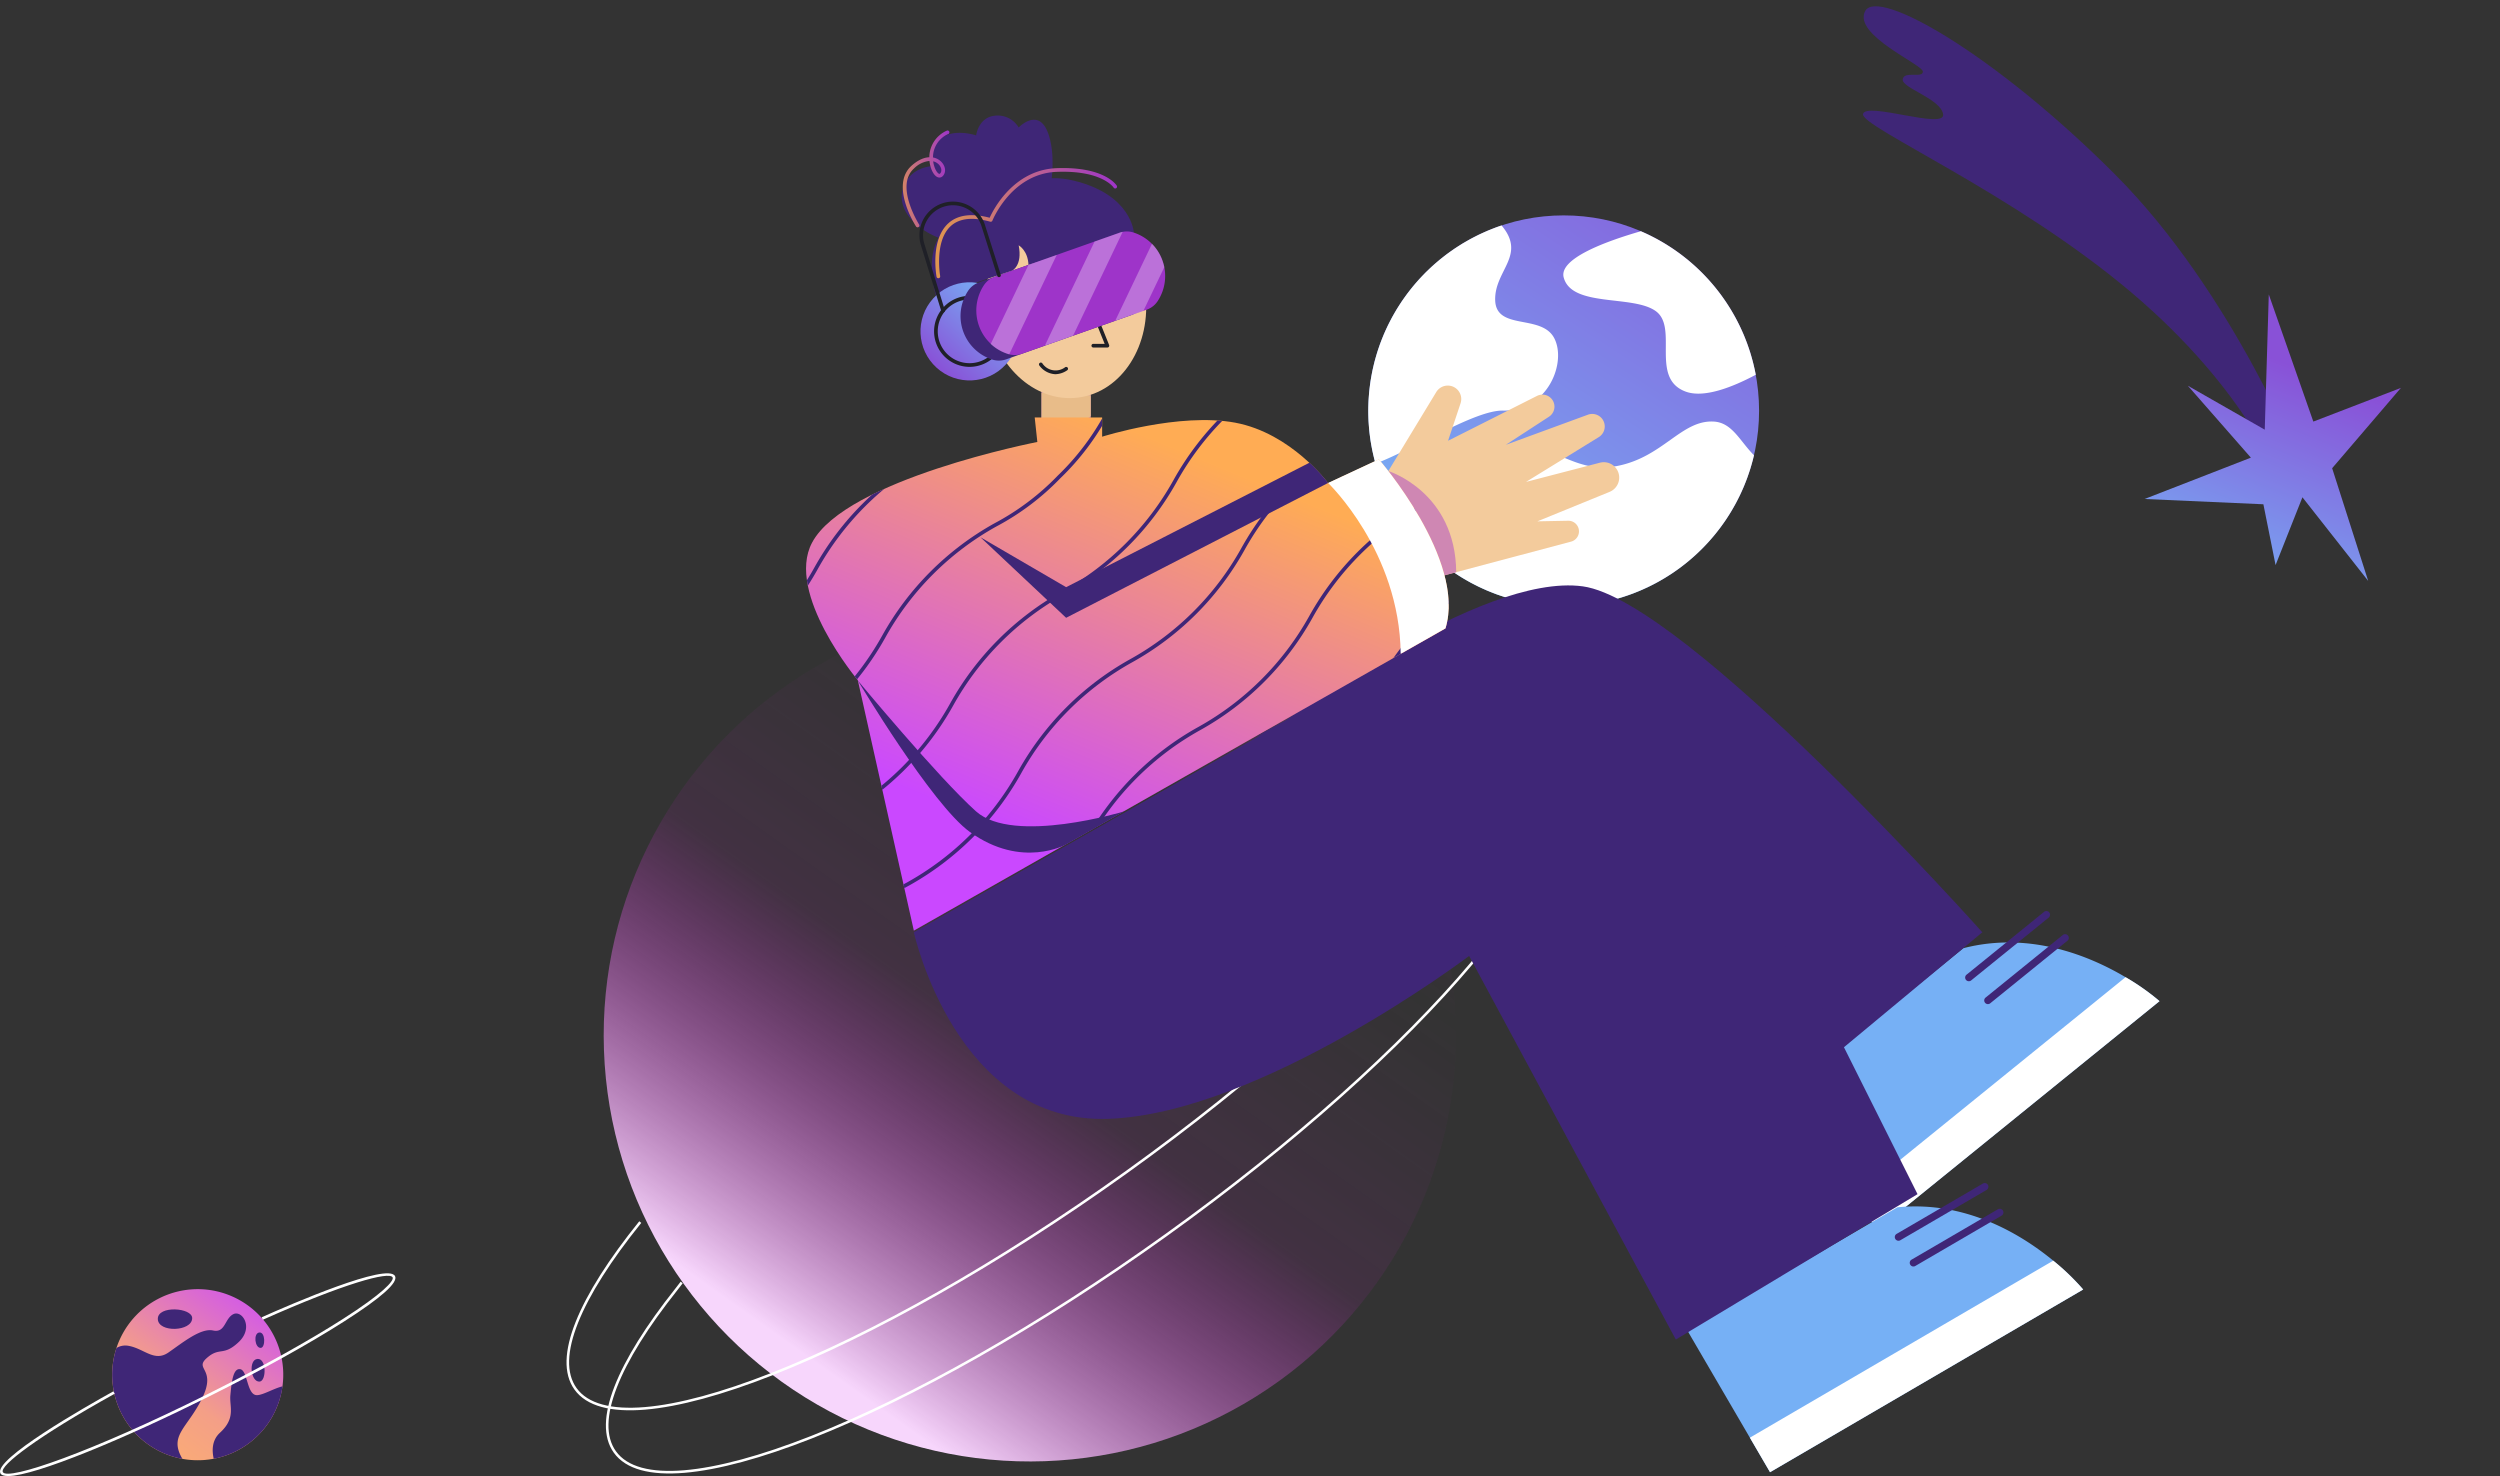 <svg xmlns="http://www.w3.org/2000/svg" xmlns:xlink="http://www.w3.org/1999/xlink" width="918" height="542" viewBox="0 0 918 542">
  <rect x="0" y="0" width="918" height="542" fill="#333333" stroke="none"/>
  <defs>
    <clipPath id="clip-path">
      <rect id="사각형_6547" data-name="사각형 6547" width="918" height="542" transform="translate(980 219)" fill="#fff"/>
    </clipPath>
    <linearGradient id="linear-gradient" x1="0.301" y1="0.884" x2="0.952" gradientUnits="objectBoundingBox">
      <stop offset="0" stop-color="#f9a979"/>
      <stop offset="0.253" stop-color="#f49f87"/>
      <stop offset="0.943" stop-color="#cf53f1"/>
      <stop offset="1" stop-color="#d259e9"/>
      <stop offset="1" stop-color="#cf53f1"/>
    </linearGradient>
    <linearGradient id="linear-gradient-2" x1="0.231" y1="-0.613" x2="1.194" y2="-0.613" gradientUnits="objectBoundingBox">
      <stop offset="0" stop-color="#8951d7"/>
      <stop offset="1" stop-color="#76b0f5"/>
    </linearGradient>
    <linearGradient id="linear-gradient-3" x1="0.781" y1="1.596" x2="1.487" y2="0.681" gradientUnits="objectBoundingBox">
      <stop offset="0.005" stop-color="#e9a1ec" stop-opacity="0.702"/>
      <stop offset="0.045" stop-color="#e187e4" stop-opacity="0.569"/>
      <stop offset="0.115" stop-color="#d660d8" stop-opacity="0.369"/>
      <stop offset="0.182" stop-color="#cc40cf" stop-opacity="0.208"/>
      <stop offset="0.244" stop-color="#c62ac8" stop-opacity="0.094"/>
      <stop offset="0.298" stop-color="#c21cc4" stop-opacity="0.024"/>
      <stop offset="0.34" stop-color="#c118c3" stop-opacity="0"/>
      <stop offset="0.5" stop-color="#c320c5" stop-opacity="0.055"/>
      <stop offset="0.627" stop-color="#c422c6" stop-opacity="0.102"/>
      <stop offset="0.789" stop-color="#d96edc" stop-opacity="0.482"/>
      <stop offset="1" stop-color="#f7d6fc"/>
    </linearGradient>
    <linearGradient id="linear-gradient-4" x1="0.987" y1="-0.245" x2="0.216" y2="0.934" xlink:href="#linear-gradient-2"/>
    <linearGradient id="linear-gradient-5" x1="-1.906" y1="3.817" x2="-0.965" y2="3.817" xlink:href="#linear-gradient-2"/>
    <linearGradient id="linear-gradient-6" x1="-1.517" y1="3.21" x2="-0.602" y2="3.21" xlink:href="#linear-gradient-2"/>
    <linearGradient id="linear-gradient-7" y1="0.5" x2="1" y2="0.5" gradientUnits="objectBoundingBox">
      <stop offset="0" stop-color="#e2994b"/>
      <stop offset="1" stop-color="#9e34c9"/>
    </linearGradient>
    <linearGradient id="linear-gradient-8" x1="0.657" y1="0.115" x2="0.292" y2="0.788" gradientUnits="objectBoundingBox">
      <stop offset="0" stop-color="#ffac54"/>
      <stop offset="1" stop-color="#ca48ff"/>
    </linearGradient>
    <linearGradient id="linear-gradient-9" x1="0" y1="0.5" x2="1" y2="0.5" xlink:href="#linear-gradient-2"/>
    <linearGradient id="linear-gradient-10" x1="-1.535" y1="4.571" x2="-0.505" y2="4.571" gradientUnits="objectBoundingBox">
      <stop offset="0" stop-color="#ffac54"/>
      <stop offset="1" stop-color="#9e34c9"/>
    </linearGradient>
    <clipPath id="clip-path-2">
      <path id="패스_21775" data-name="패스 21775" d="M843.161,278.218h24.762v7.074s28.3-9,48.881-5.145,34.089,22.189,34.089,22.189l18.653-8.683s32.159,36.983,24.441,62.067L798.781,466.67,778.2,374.7s-26.692-31.838-16.8-50.49c12.356-23.3,82.728-36.983,82.728-36.983Z" transform="translate(-759.199 -278.218)" fill="none"/>
    </clipPath>
  </defs>
  <g id="마스크_그룹_11465" data-name="마스크 그룹 11465" transform="translate(-980 -219)" clip-path="url(#clip-path)">
    <g id="그룹_13691" data-name="그룹 13691" transform="translate(-0.396 20.063)">
      <g id="그룹_13510" data-name="그룹 13510" transform="translate(980.396 666.502)">
        <g id="그룹_13508" data-name="그룹 13508" transform="translate(41.184 5.809)">
          <path id="패스_21839" data-name="패스 21839" d="M985.906,115.987A31.411,31.411,0,1,1,943.77,101.92,31.411,31.411,0,0,1,985.906,115.987Z" transform="translate(-926.386 -98.604)" fill="url(#linear-gradient)"/>
          <path id="패스_21840" data-name="패스 21840" d="M959.52,110.934c-.072,4.952-12.5,5.4-12.619.3S959.576,107.031,959.52,110.934Z" transform="translate(-930.134 -100.267)" fill="#3f2677"/>
          <path id="패스_21841" data-name="패스 21841" d="M972.819,120.063c-5.707,5.363-6.914,1.608-11.683,5.835s3.711,3.756-1.735,14.824-12.316,13.539-7.213,22.21a31.412,31.412,0,0,1-24.227-40.708,6.258,6.258,0,0,1,4.259-.838c5.836.944,9.591,6.108,14.824,2.489s11.861-9.078,16.4-8.089,4.211-4.381,7.436-5.991S978.525,114.7,972.819,120.063Z" transform="translate(-926.386 -100.603)" fill="#3f2677"/>
          <path id="패스_21842" data-name="패스 21842" d="M997.187,140.853a31.439,31.439,0,0,1-25.256,26.6c-.7-3.125-.633-6.864,2.283-9.544,5.978-5.5,3.427-9.57,3.835-13.821s.87-10,3.626-9.529,2.409,9.535,6.1,9.537C990,144.092,993.8,141.713,997.187,140.853Z" transform="translate(-934.641 -105.168)" fill="#3f2677"/>
          <path id="패스_21843" data-name="패스 21843" d="M991.952,138.278c-3.276.177-4.138-8.014-.772-8.326S994.534,138.138,991.952,138.278Z" transform="translate(-937.834 -104.33)" fill="#3f2677"/>
          <path id="패스_21844" data-name="패스 21844" d="M992.723,123.729c-2.224.12-2.809-5.441-.525-5.652S994.476,123.634,992.723,123.729Z" transform="translate(-938.146 -102.161)" fill="#3f2677"/>
        </g>
        <g id="그룹_13509" data-name="그룹 13509">
          <path id="패스_21845" data-name="패스 21845" d="M878.975,165.93c-1.519,0-2.5-.324-2.842-1.016-2.568-5.142,31.108-24.327,41.491-30.085l.486.877c-28.505,15.806-42.243,26.433-41.081,28.761,1.693,3.385,32.966-7.52,75.142-28.585,19.221-9.6,36.895-19.414,49.764-27.635,14.467-9.241,18.86-14,18.227-15.268-1.163-2.328-17.911,2.273-47.67,15.566l-.409-.915c10.84-4.842,46.41-20.239,48.975-15.1,1.178,2.358-5.074,7.93-18.585,16.559-12.9,8.24-30.6,18.073-49.855,27.687C922.141,152,888.937,165.929,878.975,165.93Z" transform="translate(-875.995 -91.495)" fill="#fff"/>
        </g>
      </g>
      <g id="그룹_13519" data-name="그룹 13519" transform="translate(1898.396 292.469) rotate(112)">
        <path id="패스_21846" data-name="패스 21846" d="M107.917,6S81.267,29.31,63.556,83.089,44.406,198.346,39.7,199s-5.883-30.29-10.906-27.319-3.2,17.869-6.377,18.579-2.935-6.714-5.366-5.818-2.784,28.943-12.66,27.985S1.2,162.351,25.545,105.048,100.618,0,100.618,0Z" transform="translate(0 37.226)" fill="#3f2677"/>
        <path id="패스_21847" data-name="패스 21847" d="M50.448,27.781,83.864,0,64.433,33.9l26.773-.186L72.183,46.231,86.732,87.417,58.031,56.9,42.22,88.238,46.6,56.024,0,73.256,37.158,40.6,13.644,15.42Z" transform="translate(45.33 0)" fill="url(#linear-gradient-2)"/>
      </g>
      <g id="그룹_13527" data-name="그룹 13527" transform="translate(1188.896 241.36)">
        <g id="그룹_13637" data-name="그룹 13637" transform="translate(0 175.721)">
          <ellipse id="타원_1102" data-name="타원 1102" cx="156.56" cy="156.56" rx="156.56" ry="156.56" transform="matrix(-0.999, 0.035, -0.035, -0.999, 331.558, 312.929)" fill="url(#linear-gradient-3)"/>
          <path id="패스_22072" data-name="패스 22072" d="M-929.717,379.25c32.151-11.5,55.532-13.088,63.408-2.107,17.143,23.9-45.659,98.286-140.27,166.142s-185.206,103.488-202.349,79.586c-8.054-11.23,1.54-33.6,23.789-61.21" transform="translate(1211.747 -331.054)" fill="none" stroke="#fff" stroke-width="0.946"/>
          <path id="패스_22073" data-name="패스 22073" d="M-903.8,418.952c31.655-11.191,54.648-12.637,62.445-1.765,17.142,23.9-45.659,98.286-140.27,166.142s-185.207,103.488-202.349,79.586c-7.9-11.016,1.181-32.756,22.531-59.639.415-.522,1.581-2.066,2-2.591" transform="translate(1201.249 -347.9)" fill="none" stroke="#fff" stroke-width="0.946"/>
        </g>
        <g id="그룹_13449" data-name="그룹 13449" transform="translate(293.934 36.669)">
          <circle id="타원_1072" data-name="타원 1072" cx="71.75" cy="71.75" r="71.75" fill="url(#linear-gradient-4)"/>
          <path id="패스_21740" data-name="패스 21740" d="M1081.742,269.3c-8.634,4.6-19.055,8.661-25.755,6.171-13.181-4.886-2.571-23.4-10.922-29.517s-30.883-1.286-33.847-12.383c-1.84-6.861,15.117-13.168,28.326-16.985A71.819,71.819,0,0,1,1081.742,269.3Z" transform="translate(-939.462 -210.772)" fill="#fff"/>
          <path id="패스_21741" data-name="패스 21741" d="M1085.9,292.267A71.759,71.759,0,0,1,964.83,326.209c2.747-10.232,10.732-33.712,26.512-36.839,20.259-4.005,27.013,10.069,44.051,6.889,17.053-3.166,23.806-17,35.7-16.362C1077.93,280.262,1080.731,287.11,1085.9,292.267Z" transform="translate(-944.271 -204.191)" fill="#fff"/>
          <path id="패스_21742" data-name="패스 21742" d="M995.7,282.645c-10.163-.2-31.628,13.588-46.827,19.5a71.839,71.839,0,0,1,46.271-87.481c9.271,11-2.639,16.47-2.34,27.459.325,11.246,16.97,4.967,21.667,13.9S1012.1,282.956,995.7,282.645Z" transform="translate(-946.207 -210.972)" fill="#fff"/>
        </g>
        <path id="패스_21743" data-name="패스 21743" d="M952.9,299.066l17.571-28.955a4.947,4.947,0,0,1,4.229-2.38h0a4.947,4.947,0,0,1,4.693,6.511l-4.584,13.749,32.659-16.47a4.414,4.414,0,0,1,4.571.362h0a4.414,4.414,0,0,1-.174,7.28l-15.851,10.317,30.146-11.057a4.6,4.6,0,0,1,5.349,1.679h0a4.6,4.6,0,0,1-1.356,6.55l-26.722,16.455,27.14-7.06a5.654,5.654,0,0,1,6.753,3.582h0a5.655,5.655,0,0,1-3.193,7.125l-26.52,10.825,11.287-.219a3.9,3.9,0,0,1,3.813,5.025h0a3.906,3.906,0,0,1-2.736,2.648l-50.634,13.448Z" transform="translate(-651.577 -168.568)" fill="#f3cb9c"/>
        <path id="패스_21744" data-name="패스 21744" d="M952.9,296.115s24.682,7.655,24.9,37.169l-8.455,2.245Z" transform="translate(-651.577 -165.567)" fill="#cf87b3" style="mix-blend-mode: multiply;isolation: isolate"/>
        <g id="그룹_13452" data-name="그룹 13452" transform="translate(442.984 292.053)">
          <path id="패스_21745" data-name="패스 21745" d="M1222.712,474.049,1119.28,557.866,1081.218,510.9l69.46-56.288c24.409-6.314,46.471,2.877,59.561,10.647A86.561,86.561,0,0,1,1222.712,474.049Z" transform="translate(-1081.218 -440.909)" fill="url(#linear-gradient-5)"/>
          <path id="패스_21746" data-name="패스 21746" d="M1220,472.848l-103.432,83.817-9.245-11.409,100.2-81.2A86.567,86.567,0,0,1,1220,472.848Z" transform="translate(-1078.504 -439.709)" fill="#fff"/>
          <g id="그룹_13450" data-name="그룹 13450" transform="translate(70.179)">
            <path id="패스_21747" data-name="패스 21747" d="M1175.475,444.406l-28.483,23.081a1.353,1.353,0,1,1-1.7-2.1l28.483-23.082a1.354,1.354,0,0,1,1.7,2.1Z" transform="translate(-1144.787 -442.002)" fill="#3f2677"/>
          </g>
          <g id="그룹_13451" data-name="그룹 13451" transform="translate(77.063 8.495)">
            <path id="패스_21748" data-name="패스 21748" d="M1181.712,452.1l-28.484,23.082a1.353,1.353,0,0,1-1.7-2.1L1180.007,450a1.354,1.354,0,0,1,1.7,2.1Z" transform="translate(-1151.022 -449.697)" fill="#3f2677"/>
          </g>
        </g>
        <g id="그룹_13455" data-name="그룹 13455" transform="translate(410.988 391.997)">
          <path id="패스_21749" data-name="패스 21749" d="M1197.691,570.609,1082.7,637.7l-30.466-52.217,77.221-45.054c25.086-2.524,45.492,9.92,57.246,19.592A86.689,86.689,0,0,1,1197.691,570.609Z" transform="translate(-1052.236 -531.524)" fill="url(#linear-gradient-6)"/>
          <path id="패스_21750" data-name="패스 21750" d="M1195.519,568.732l-114.99,67.089-7.4-12.684,111.4-64.995A86.692,86.692,0,0,1,1195.519,568.732Z" transform="translate(-1050.063 -529.647)" fill="#fff"/>
          <g id="그룹_13453" data-name="그룹 13453" transform="translate(76.281)">
            <path id="패스_21751" data-name="패스 21751" d="M1155.033,534.855l-31.665,18.474a1.353,1.353,0,1,1-1.365-2.337l31.667-18.475a1.353,1.353,0,0,1,1.363,2.338Z" transform="translate(-1121.332 -532.331)" fill="#3f2677"/>
          </g>
          <g id="그룹_13454" data-name="그룹 13454" transform="translate(81.791 9.445)">
            <path id="패스_21752" data-name="패스 21752" d="M1160.024,543.41l-31.665,18.474a1.353,1.353,0,1,1-1.363-2.337l31.666-18.475a1.353,1.353,0,0,1,1.363,2.338Z" transform="translate(-1126.323 -540.887)" fill="#3f2677"/>
          </g>
        </g>
        <path id="패스_21753" data-name="패스 21753" d="M844.838,208.873s3.537-14.15,0-24.119-10.874-2.251-10.874-2.251a8.944,8.944,0,0,0-8.744-4.342c-6.109.644-6.865,7.236-6.865,7.236s-7.606-2.572-12.591.8-2.895,10.451-2.895,10.451-8.844-.161-11.416,8.362,6.592,16.562,16.722,19.134Z" transform="translate(-668.41 -178.104)" fill="#3f2677"/>
        <rect id="사각형_6458" data-name="사각형 6458" width="18.089" height="43.173" transform="translate(173.935 85.454)" fill="#cf87b3"/>
        <path id="패스_21754" data-name="패스 21754" d="M795.053,460.917s15.436,70.429,71.393,68.5,132.5-59.816,132.5-59.816l75.9,140.857,88.759-53.384-27.015-53.947,50.812-42.209s-108.858-121.883-146.726-127.029-109.745,49.8-109.745,49.8Z" transform="translate(-667.99 -161.004)" fill="#3f2677"/>
        <path id="패스_21755" data-name="패스 21755" d="M855.6,271.07v7.673s-11.457,9.367-18.09,2.735V270.07Z" transform="translate(-663.575 -168.345)" fill="#e8bc89"/>
        <ellipse id="타원_1074" data-name="타원 1074" cx="29.305" cy="35.214" rx="29.305" ry="35.214" transform="translate(149.446 37.422) rotate(-7.284)" fill="#f3cb9c"/>
        <path id="패스_21756" data-name="패스 21756" d="M832.924,223.592s3.4,1.85,3.6,7.2l38.7-11.85s-.718-14-22.264-19.144-30.3,14.472-30.3,14.472-6.842-5.307-16.169,2.895-3.942,24.922-3.942,24.922l27.9-9.15S834.431,231.148,832.924,223.592Z" transform="translate(-667.371 -175.938)" fill="#3f2677"/>
        <g id="그룹_13456" data-name="그룹 13456" transform="translate(134.953 19.277)">
          <path id="패스_21757" data-name="패스 21757" d="M803.314,236.035a.678.678,0,0,1-.666-.556c-.1-.549-2.361-13.522,4.313-19.6,3.418-3.117,8.528-3.811,15.191-2.064,1.389-3.056,8.832-17.614,24.612-18.2,17.5-.644,21.883,6.143,22.061,6.432a.677.677,0,0,1-1.153.71c-.038-.061-4.238-6.405-20.859-5.789-16.649.619-23.578,17.73-23.645,17.9a.679.679,0,0,1-.811.4c-6.464-1.8-11.335-1.26-14.482,1.606-6.123,5.575-3.918,18.237-3.895,18.365a.677.677,0,0,1-.547.786A.634.634,0,0,1,803.314,236.035Z" transform="translate(-802.2 -195.565)" fill="url(#linear-gradient-7)"/>
        </g>
        <g id="그룹_13457" data-name="그룹 13457" transform="translate(190.061 65.468)">
          <path id="패스_21758" data-name="패스 21758" d="M860.19,257.126h-5.144a.677.677,0,1,1,0-1.353h4.143l-7.022-17.437a.677.677,0,1,1,1.255-.507l7.4,18.367a.677.677,0,0,1-.628.931Z" transform="translate(-852.118 -237.406)" fill="#1f2027"/>
        </g>
        <path id="패스_21759" data-name="패스 21759" d="M843.161,278.218h24.762v7.074s28.3-9,48.881-5.145,34.089,22.189,34.089,22.189l18.653-8.683s32.159,36.983,24.441,62.067L798.781,466.67,778.2,374.7s-26.692-31.838-16.8-50.49c12.356-23.3,82.728-36.983,82.728-36.983Z" transform="translate(-671.718 -167.36)" fill="url(#linear-gradient-8)"/>
        <circle id="타원_1075" data-name="타원 1075" cx="18.024" cy="18.024" r="18.024" transform="translate(122.069 80.48) rotate(-47.758)" fill="url(#linear-gradient-9)"/>
        <g id="그룹_13458" data-name="그룹 13458" transform="translate(134.492 66.216)">
          <path id="패스_21760" data-name="패스 21760" d="M814.82,264.158a13.037,13.037,0,1,1,13.037-13.037A13.052,13.052,0,0,1,814.82,264.158Zm0-24.721A11.684,11.684,0,1,0,826.5,251.121,11.7,11.7,0,0,0,814.82,239.437Z" transform="translate(-801.782 -238.083)" fill="#1f2027"/>
        </g>
        <path id="패스_21761" data-name="패스 21761" d="M868.444,218.949a7.916,7.916,0,0,0-5.173,0l-23,8.129-23,8.13a7.918,7.918,0,0,0-4.024,3.25,16.792,16.792,0,0,0,8.835,25,7.924,7.924,0,0,0,5.173,0l23-8.13,23-8.129a7.925,7.925,0,0,0,4.024-3.251,16.794,16.794,0,0,0-8.836-25Z" transform="translate(-666.38 -173.902)" fill="#3f2677"/>
        <path id="패스_21762" data-name="패스 21762" d="M873.692,217.094a7.924,7.924,0,0,0-5.173,0l-23,8.13-23,8.129a7.914,7.914,0,0,0-4.024,3.251,16.794,16.794,0,0,0,8.836,25,7.917,7.917,0,0,0,5.173,0l23-8.129,23-8.13a7.912,7.912,0,0,0,4.023-3.251,16.793,16.793,0,0,0-8.835-25Z" transform="translate(-665.835 -174.095)" fill="url(#linear-gradient-10)"/>
        <path id="패스_21763" data-name="패스 21763" d="M844.873,224.462l-17.454,36.514c-.2-.056-.393-.113-.594-.181a16.662,16.662,0,0,1-6.2-3.624l13.864-29.038Z" transform="translate(-665.332 -173.284)" fill="#fff" opacity="0.3"/>
        <path id="패스_21764" data-name="패스 21764" d="M867.213,216.792l-18.219,38.134-10.375,3.667,18.27-38.241,9.254-3.271A6.893,6.893,0,0,1,867.213,216.792Z" transform="translate(-663.46 -174.081)" fill="#fff" opacity="0.3"/>
        <path id="패스_21765" data-name="패스 21765" d="M879.411,227.006a19.123,19.123,0,0,1,.655,2.317l0,.011-7.677,16.051-10.365,3.663,13.519-28.3A16.606,16.606,0,0,1,879.411,227.006Z" transform="translate(-661.026 -173.67)" fill="#fff" opacity="0.3"/>
        <g id="그룹_13459" data-name="그룹 13459" transform="translate(173.016 90.712)">
          <path id="패스_21766" data-name="패스 21766" d="M842.665,264.547a7.737,7.737,0,0,1-5.873-3.223.677.677,0,0,1,1.126-.752,5.831,5.831,0,0,0,8.357,1.416.677.677,0,1,1,.732,1.138A7.987,7.987,0,0,1,842.665,264.547Z" transform="translate(-836.678 -260.272)" fill="#1f2027"/>
        </g>
        <g id="그룹_13460" data-name="그룹 13460" transform="translate(129.07 31.54)">
          <path id="패스_21767" data-name="패스 21767" d="M805.592,247.46a.676.676,0,0,1-.647-.477l-7.515-24.338a12.333,12.333,0,0,1,23.539-7.367l5.81,18.324a.676.676,0,0,1-1.289.41l-5.81-18.324a10.98,10.98,0,0,0-20.957,6.558l7.515,24.338a.675.675,0,0,1-.447.846A.66.66,0,0,1,805.592,247.46Z" transform="translate(-796.871 -206.673)" fill="#1f2027"/>
        </g>
        <g id="그룹_13461" data-name="그룹 13461" transform="translate(123.001 5.491)">
          <path id="패스_21768" data-name="패스 21768" d="M796.81,218.641a.678.678,0,0,1-.571-.311c-.4-.619-9.64-15.254-1.573-22.379,2.4-2.122,4.6-2.979,6.455-3.051a10.753,10.753,0,0,1,6.4-9.754.676.676,0,1,1,.59,1.218,9.315,9.315,0,0,0-5.638,8.627,5.645,5.645,0,0,1,3.131,1.68c1.547,1.646,1.735,3.864.44,5.16a1.674,1.674,0,0,1-1.856.4c-1.476-.578-2.738-3.125-3.013-5.964a9.28,9.28,0,0,0-5.613,2.7c-7.207,6.367,1.724,20.492,1.816,20.635a.677.677,0,0,1-.2.935A.669.669,0,0,1,796.81,218.641Zm5.741-24.238c.3,2.45,1.376,4.271,2.132,4.567a.317.317,0,0,0,.4-.1c.755-.754.549-2.194-.468-3.276A4.214,4.214,0,0,0,802.551,194.4Z" transform="translate(-791.373 -183.078)" fill="url(#linear-gradient-7)"/>
        </g>
        <g id="그룹_13470" data-name="그룹 13470" transform="translate(87.481 110.858)">
          <g id="그룹_13469" data-name="그룹 13469" clip-path="url(#clip-path-2)">
            <g id="그룹_13468" data-name="그룹 13468" transform="translate(-61.463 -85.817)">
              <g id="그룹_13462" data-name="그룹 13462">
                <path id="패스_21769" data-name="패스 21769" d="M704.2,401.158a.677.677,0,0,1-.478-1.156,93.41,93.41,0,0,1,23.525-17.748A104.938,104.938,0,0,0,768.006,341.5a106.279,106.279,0,0,1,41.27-41.27,92.226,92.226,0,0,0,23.23-17.524,92.246,92.246,0,0,0,17.523-23.23A106.261,106.261,0,0,1,891.3,218.205a92.239,92.239,0,0,0,23.228-17.522.677.677,0,0,1,.957.957,93.4,93.4,0,0,1-23.521,17.744,104.893,104.893,0,0,0-40.752,40.752,93.406,93.406,0,0,1-17.747,23.524,93.422,93.422,0,0,1-23.524,17.745,104.932,104.932,0,0,0-40.753,40.755,106.3,106.3,0,0,1-41.273,41.273,92.276,92.276,0,0,0-23.233,17.526A.671.671,0,0,1,704.2,401.158Z" transform="translate(-703.525 -200.484)" fill="#3f2677"/>
              </g>
              <g id="그룹_13463" data-name="그룹 13463" transform="translate(24.936 24.936)">
                <path id="패스_21770" data-name="패스 21770" d="M726.789,423.744a.676.676,0,0,1-.478-1.155,93.439,93.439,0,0,1,23.526-17.748,104.939,104.939,0,0,0,40.758-40.758,106.29,106.29,0,0,1,41.27-41.271,92.263,92.263,0,0,0,23.23-17.522,92.242,92.242,0,0,0,17.522-23.229,106.279,106.279,0,0,1,41.268-41.269,92.223,92.223,0,0,0,23.23-17.522.676.676,0,1,1,.956.957,93.4,93.4,0,0,1-23.523,17.745A104.92,104.92,0,0,0,873.8,282.725a93.407,93.407,0,0,1-17.747,23.523,93.4,93.4,0,0,1-23.523,17.745,104.917,104.917,0,0,0-40.755,40.756A106.3,106.3,0,0,1,750.5,406.021a92.294,92.294,0,0,0-23.232,17.526A.674.674,0,0,1,726.789,423.744Z" transform="translate(-726.113 -223.072)" fill="#3f2677"/>
              </g>
              <g id="그룹_13464" data-name="그룹 13464" transform="translate(49.872 49.872)">
                <path id="패스_21771" data-name="패스 21771" d="M749.377,446.332a.677.677,0,0,1-.478-1.155,93.4,93.4,0,0,1,23.525-17.749,104.928,104.928,0,0,0,40.757-40.758,106.291,106.291,0,0,1,41.271-41.27A104.925,104.925,0,0,0,895.2,304.647a106.278,106.278,0,0,1,41.269-41.268A92.263,92.263,0,0,0,959.7,245.857a.677.677,0,0,1,.957.957,93.384,93.384,0,0,1-23.523,17.744,104.893,104.893,0,0,0-40.752,40.752,106.273,106.273,0,0,1-41.269,41.269,104.944,104.944,0,0,0-40.755,40.755,106.294,106.294,0,0,1-41.274,41.273,92.279,92.279,0,0,0-23.232,17.526A.673.673,0,0,1,749.377,446.332Z" transform="translate(-748.7 -245.659)" fill="#3f2677"/>
              </g>
              <g id="그룹_13465" data-name="그룹 13465" transform="translate(74.808 74.808)">
                <path id="패스_21772" data-name="패스 21772" d="M771.964,468.919a.676.676,0,0,1-.479-1.155,93.45,93.45,0,0,1,23.526-17.749,104.941,104.941,0,0,0,40.758-40.758,106.278,106.278,0,0,1,41.27-41.27,104.906,104.906,0,0,0,40.753-40.752,106.26,106.26,0,0,1,41.268-41.269,92.214,92.214,0,0,0,23.229-17.522.677.677,0,1,1,.957.957,93.419,93.419,0,0,1-23.523,17.745A104.913,104.913,0,0,0,918.971,327.9,106.271,106.271,0,0,1,877.7,369.168a104.9,104.9,0,0,0-40.755,40.755A106.294,106.294,0,0,1,795.674,451.2a92.239,92.239,0,0,0-23.232,17.526A.678.678,0,0,1,771.964,468.919Z" transform="translate(-771.287 -268.246)" fill="#3f2677"/>
              </g>
              <g id="그룹_13466" data-name="그룹 13466" transform="translate(99.744 99.744)">
                <path id="패스_21773" data-name="패스 21773" d="M794.551,491.506a.677.677,0,0,1-.478-1.155A93.381,93.381,0,0,1,817.6,472.6a104.939,104.939,0,0,0,40.758-40.758,106.265,106.265,0,0,1,41.271-41.271,104.911,104.911,0,0,0,40.752-40.752,106.268,106.268,0,0,1,41.268-41.268,92.221,92.221,0,0,0,23.229-17.522.677.677,0,0,1,.957.957,93.387,93.387,0,0,1-23.523,17.744,104.906,104.906,0,0,0-40.752,40.754,106.253,106.253,0,0,1-41.268,41.267,104.922,104.922,0,0,0-40.755,40.755,106.293,106.293,0,0,1-41.273,41.273,92.28,92.28,0,0,0-23.233,17.526A.671.671,0,0,1,794.551,491.506Z" transform="translate(-793.874 -290.833)" fill="#3f2677"/>
              </g>
              <g id="그룹_13467" data-name="그룹 13467" transform="translate(124.68 124.679)">
                <path id="패스_21774" data-name="패스 21774" d="M817.138,514.093a.676.676,0,0,1-.478-1.155,93.456,93.456,0,0,1,23.525-17.749,104.947,104.947,0,0,0,40.758-40.757,106.3,106.3,0,0,1,41.271-41.271,104.913,104.913,0,0,0,40.752-40.752,106.26,106.26,0,0,1,41.268-41.269,92.231,92.231,0,0,0,23.23-17.521.676.676,0,0,1,.957.956A93.4,93.4,0,0,1,1004.9,332.32a104.9,104.9,0,0,0-40.751,40.752,106.272,106.272,0,0,1-41.269,41.269A104.906,104.906,0,0,0,882.122,455.1a106.307,106.307,0,0,1-41.275,41.273A92.3,92.3,0,0,0,817.617,513.9.674.674,0,0,1,817.138,514.093Z" transform="translate(-816.462 -313.42)" fill="#3f2677"/>
              </g>
            </g>
          </g>
        </g>
        <path id="패스_21776" data-name="패스 21776" d="M975.934,354.274l-16.444,9.339c-.351-37.609-26.647-62.728-26.647-62.728l18.648-8.688S983.647,329.183,975.934,354.274Z" transform="translate(-653.663 -165.964)" fill="#fff"/>
        <path id="패스_21777" data-name="패스 21777" d="M944.869,300.766l-96.2,49.519L817.192,320.7l31.479,18.338,89.35-45.7A60.08,60.08,0,0,1,944.869,300.766Z" transform="translate(-665.688 -165.852)" fill="#3f2677" style="mix-blend-mode: multiply;isolation: isolate"/>
        <path id="패스_21778" data-name="패스 21778" d="M874.255,413.669s-40.6,12.365-54.431,0-43.414-48.061-43.414-48.061,27.146,45.542,41.163,55.635c19.124,13.772,35.335,4.558,35.335,4.558Z" transform="translate(-669.929 -158.162)" fill="#3f2677" style="mix-blend-mode: multiply;isolation: isolate"/>
        <path id="패스_21779" data-name="패스 21779" d="M1124.751,501.081s-66.408-119.069-95.914-134.184-120.011,20.585-120.011,20.585,82.492-48.337,122.663-30.214c37.227,16.795,103.371,135.414,103.371,135.414Z" transform="translate(-656.16 -159.381)" fill="#3f2677" style="mix-blend-mode: multiply;isolation: isolate"/>
      </g>
    </g>
  </g>
</svg>
